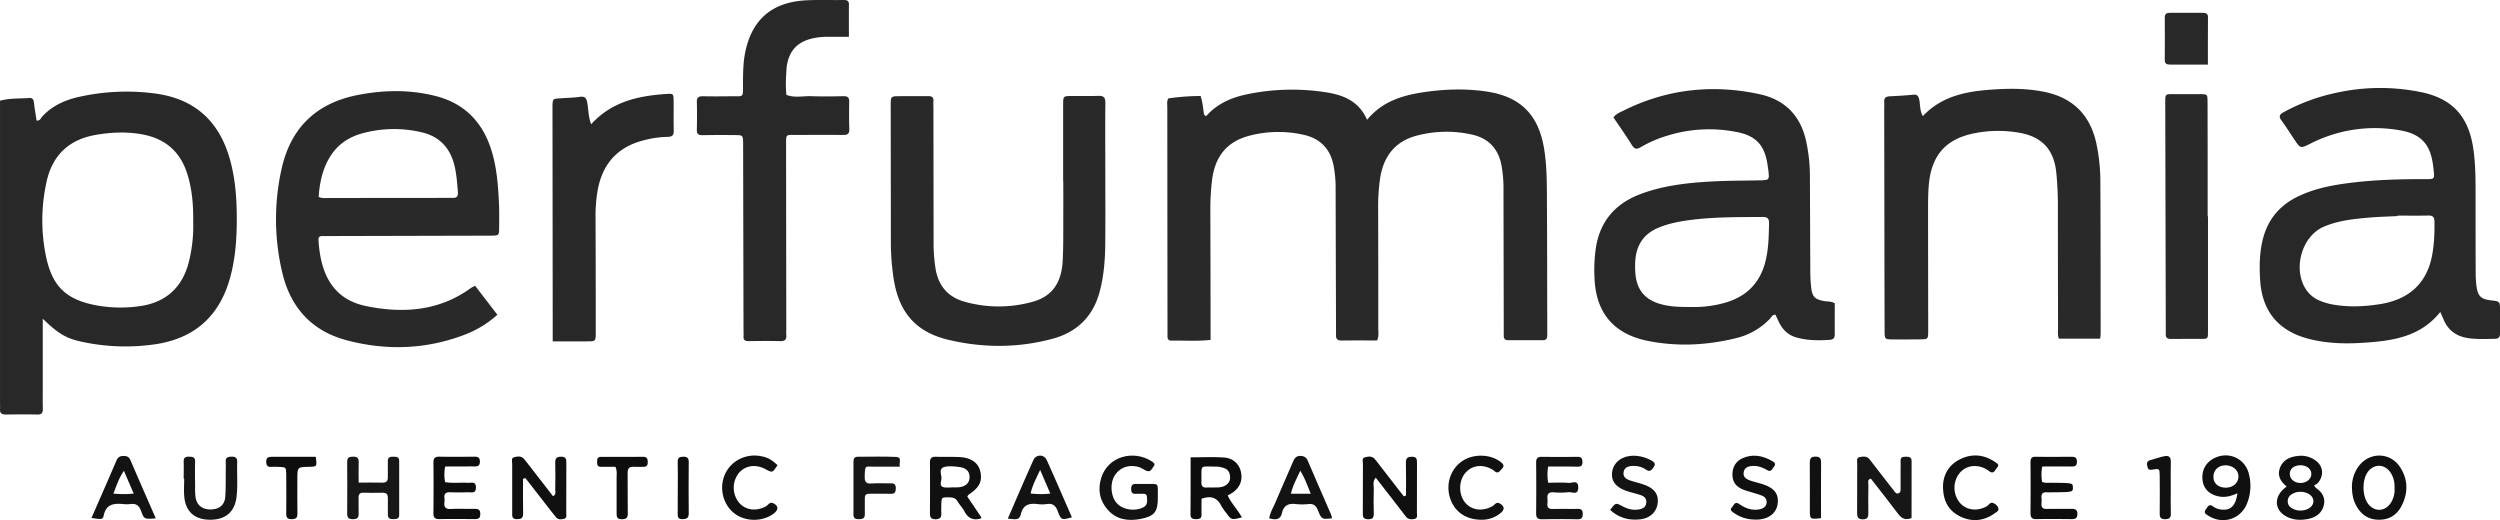 <svg id="Layer_1" data-name="Layer 1" xmlns="http://www.w3.org/2000/svg" viewBox="0 0 2351.16 489.12"><path d="M1285.66,112.68c14.92-18,34.63-23.38,55.34-26.28,19.23-2.69,38.51-3.19,57.77-.21,31,4.78,47.79,21.52,53.2,52.44,2.48,14.2,2.74,28.53,2.83,42.84.26,43,.26,86,.36,129,0,1.67,0,3.33,0,5,0,2.73-1,4.48-4,4.48l-33,0c-3,0-4-1.77-3.94-4.52,0-2.33,0-4.67,0-7q-.11-65-.24-130a123,123,0,0,0-1.87-22.87c-3-15.84-12.31-25.57-27.85-29a109.46,109.46,0,0,0-51.49.91c-20.86,5.35-31.69,19.64-34.84,40.36a183.15,183.15,0,0,0-1.82,27.9q.15,56.51.12,113c0,3.62.75,7.34-1.11,11.46-11.06,0-22.37-.09-33.67.06-4.13.05-5.09-2.06-5-5.59s0-7.33,0-11q-.17-62.49-.35-125a113.85,113.85,0,0,0-2.09-23.84c-3.33-15.36-12.79-24.61-27.79-28a107.33,107.33,0,0,0-50.52.64c-21.35,5.35-32.91,19.09-35.78,41.68a225.37,225.37,0,0,0-1.63,28.93q.16,55,.22,110c0,3.64,0,7.27,0,11.61-12.69,1.38-24.88.45-37,.67-2.5,0-3.51-1.46-3.52-3.81,0-1.66,0-3.33,0-5q-.11-105.51-.18-211c0-2.62-.61-5.34,1-8a215.35,215.35,0,0,1,30.25-2.25c2.18,6,2.41,12.28,3.34,17.47,1.19,1.35,1.87,1.52,2.38,1,10.75-12,24.77-17.52,40.1-20.53a207.76,207.76,0,0,1,71.6-1.52C1263,89.2,1278,94.92,1285.66,112.68Z" style="fill:#2a292a"/><path d="M40.21,299.76v66.55c0,6-.06,12,.07,18,.08,3.49-.65,5.64-4.89,5.55-10-.21-20-.14-30,0-3.7,0-5.68-1.22-5.37-5.18.13-1.66,0-3.33,0-5q0-138,0-275.94v-9c9.34-2.59,18.4-1.86,27.32-2.57C30.94,91.83,31.64,93.9,32,97c.61,5.51,1.6,11,2.43,16.42,3.46.23,4.06-2.57,5.52-4.11C49.49,99.16,61.64,93.84,74.81,91a203.87,203.87,0,0,1,71.5-3C183,93,205.82,113.71,216,149.05c5.66,19.76,6.83,40,6.67,60.37-.14,17.35-1.57,34.54-6.17,51.43-9.78,35.94-32.93,57.06-69.58,62.78a193.18,193.18,0,0,1-68.6-1.92C62.22,318.44,55.25,314.14,40.21,299.76Zm141.48-91.61c.19-15.38-1-30.58-5.79-45.33-6.83-21.09-21.42-32.89-43.1-36.62-14.33-2.47-28.57-1.8-42.72.65-24.87,4.32-40.61,18.81-46.17,43.6A167.14,167.14,0,0,0,43,239.84c5.81,29.53,19.23,42.34,48.79,47.53a126.9,126.9,0,0,0,39.81.53c24.27-3.44,39.73-17.37,45.91-41.17A139.55,139.55,0,0,0,181.69,208.15Z" style="fill:#292829"/><path d="M1725.54,285.18c0,9.61-.08,19.55,0,29.49,0,3.5-1.79,4.75-4.8,4.95-10.67.71-21.3.66-31.69-2.38-6.76-2-11.65-6.31-15-12.34-1.61-2.88-2.87-5.95-4.3-8.95-3-.06-3.87,2.43-5.33,3.95A64.36,64.36,0,0,1,1632.74,318c-27.49,6.76-55.32,8.18-83.17,2.56-32.08-6.49-48.83-26.57-50-59.29a143.33,143.33,0,0,1,1.39-28.88c4.19-25.09,18.77-41.24,42.17-50,21.46-8,44-10.47,66.6-11.72,15.29-.84,30.63-.74,46-1.09,8.06-.19,8.32-.51,7.43-8.68-.26-2.31-.69-4.61-1-6.91-2.72-17.19-10.62-26.1-27.8-29.61a132.14,132.14,0,0,0-66.11,3.17,108.76,108.76,0,0,0-24.71,10.6c-3.82,2.32-6.14,2.59-8.79-1.7-5.41-8.74-11.37-17.14-17.35-26,2.4-3.36,5.87-4.65,9-6.21C1567.16,83.83,1610,79,1654.48,88.5c23.69,5.07,38.57,19.7,44,43.7a155.94,155.94,0,0,1,3.67,33.67c.15,30,.2,59.95.39,89.93a124.26,124.26,0,0,0,.86,14.94c1.1,8.5,3.5,10.69,11.77,12.35C1718.36,283.74,1721.82,283.14,1725.54,285.18Zm-134.78,3.51a103.76,103.76,0,0,0,33-4.41c19-5.85,31.22-18.2,36.37-37.59,3.2-12.07,3.34-24.32,3.59-36.65.11-5.19-2.08-6-6.51-6-22.31.16-44.64-.06-66.83,2.77-10.56,1.34-21,3.26-30.94,7.46-13.31,5.64-20.24,15.75-21.42,29.92a79.11,79.11,0,0,0,0,13c1.32,15.7,9.2,24.91,24.43,29C1571.28,288.53,1580.25,288.79,1590.76,288.69Z" style="fill:#292829"/><path d="M2295,293.39c-16.43,20.6-38.62,26-61.9,28.15-20.92,1.95-41.91,2.44-62.53-3.07-28.06-7.49-43.2-25.94-45-55.12-.77-12.33-.61-24.61,2.16-36.76,4.36-19.13,15.36-32.91,32.87-41.54,14.82-7.3,30.76-10.58,47-12.73,24.48-3.25,49.11-3.92,73.77-3.85,8.25,0,8.25-.13,7.41-8.31-.18-1.66-.42-3.3-.63-5-2.49-19.53-11.5-29.24-30.77-32.55a133.62,133.62,0,0,0-84.45,12.42c-9.44,4.72-9.41,4.79-15-3.58-4.1-6.07-8-12.31-12.33-18.19-2.79-3.76-1.73-5.62,1.94-7.67a180.71,180.71,0,0,1,48.45-18.07,191.41,191.41,0,0,1,80.31-1c29.62,5.89,45,22.54,49.61,52.37,1.94,12.57,2.23,25.19,2.26,37.85.05,26.65,0,53.3.13,80a88.71,88.71,0,0,0,.82,12.94c1.4,9.16,4.33,11.71,13.68,12.79,8.32,1,8.35,1,8.4,9.22,0,7.33,0,14.66,0,22,0,3.31-1.4,4.9-4.72,4.95-8.66.12-17.34.63-25.93-.76-10.66-1.71-18.35-7.44-22.53-17.56C2297.22,298.41,2296.41,296.6,2295,293.39Zm-40.13-90.62v.43c-9.29.49-18.61.69-27.88,1.53-14.22,1.29-28.49,2.79-41.77,8.59-21.36,9.35-29.53,41.77-15.39,60.45a27.85,27.85,0,0,0,10.83,8.58,57.42,57.42,0,0,0,14.27,4.2c14.28,2.43,28.52,1.76,42.7-.41,27.92-4.25,44.66-19.66,49.65-45.83,2-10.46,2.38-21.11,2.24-31.78-.05-4.21-1.32-5.94-5.73-5.83C2274.16,202.94,2264.52,202.77,2254.88,202.77Z" style="fill:#292829"/><path d="M446.84,268.78,467.77,296a97.16,97.16,0,0,1-31.68,19.11c-36,13.57-72.94,14.69-109.88,4.95-32.43-8.55-52.57-30.15-60.5-62.72a216.49,216.49,0,0,1-1-98c8.3-38.28,31.93-61.89,70.64-69.77,24.78-5,49.59-5.52,74.23.71,26.77,6.77,43.81,23.95,52.26,50,5.18,16,6.49,32.6,7.35,49.23.42,8.3.3,16.65.23,25-.06,6.9-.19,6.91-7.36,7.13-2,.06-4,0-6,0L310.13,222c-2.33,0-4.66,0-7,0s-3.76.78-3.61,3.45c1.69,30.07,12.09,55.79,45.05,62.46,34.56,7,68.35,4.76,98.31-17.08A32.28,32.28,0,0,1,446.84,268.78ZM299.68,185.19c3.62,1.62,7,1,10.24,1q49.38,0,98.76-.07c5.65,0,11.3-.14,16.95,0,3.87.1,5.28-1.36,5-5.31-.68-8.63-1.25-17.27-3.38-25.68-4.11-16.24-14.15-26.9-30.61-30.7a112.93,112.93,0,0,0-56.22,1.06c-13.33,3.69-24,11.28-30.95,23.48C303,160.19,300.58,172.42,299.68,185.19Z" style="fill:#2a292a"/><path d="M1975.17,318.48h-38.84c-1.43-3.6-.81-7-.82-10.26q-.13-57.46-.14-114.94a307,307,0,0,0-1.5-30.92c-2.13-21.23-13-33.48-33.93-37.36a114.45,114.45,0,0,0-42.75.27c-27.13,5.26-40.77,20.69-43.21,48.58-.7,8-.7,16-.7,24,0,37.65.1,75.3.13,112.94,0,8.23-.07,8.29-8,8.37q-12.48.13-25,.06c-7.87-.06-8-.13-8-8.46q-.13-36.48-.16-73l-.21-134.93c0-2.33.13-4.67,0-7-.27-4,1.79-5.12,5.41-5.27,7.32-.32,14.64-.77,21.92-1.5,3.44-.35,4.75,1.07,5.49,4.11,1.24,5,.36,10.5,3.5,16,18-19,41-23.24,64.88-24.91,16.31-1.14,32.58-1.22,48.76,2,27.57,5.46,44,22,49.69,49.34a173.44,173.44,0,0,1,3.63,34.72c.25,47.64.22,95.28.27,142.92C1975.64,314.84,1975.36,316.47,1975.17,318.48Z" style="fill:#2a292a"/><path d="M999.85,170.66q0-36,0-71.95c0-8.3.08-8.36,7.89-8.43,8.32-.09,16.66.2,25-.13,5.14-.21,6.89,1.44,6.83,6.76-.26,21.31-.07,42.63-.06,64,0,23,.15,46-.06,68.94-.13,14.66-1.34,29.24-5,43.54-6.08,23.8-21.11,38.86-44.58,45.2-32.47,8.76-65.33,8.73-97.87,1-31.61-7.47-47.61-26.89-52-60.51a227.29,227.29,0,0,1-2.18-29.86c0-43.3-.11-86.6-.14-129.9,0-8.78.06-8.82,8.44-8.87,9-.06,18,0,27-.06,3.36,0,4.94,1.21,4.73,4.67-.14,2.32,0,4.66,0,7q.09,64,.16,127.9a151.05,151.05,0,0,0,1.72,21.89c2.41,16.5,11.56,27.54,27.59,31.95a117.94,117.94,0,0,0,64.14-.09c18.11-5.09,27-17.7,28-39.11.72-14.62.44-29.3.53-44,.07-10,0-20,0-30Z" style="fill:#2a292a"/><path d="M798.36,34.62H778.52A63,63,0,0,0,764.64,36c-14.3,3.2-22.07,11.1-24.59,25.36-.11.66-.19,1.32-.24,2-.62,8.63-1.21,17.26-.18,25.9,7.72,3,15.72.9,23.58,1.21,10,.39,20,.19,30,0,3.7-.07,5.5,1,5.43,5-.13,8.66-.21,17.33.11,26,.17,4.75-2.1,5.48-6.06,5.45-14-.11-28-.07-42,0-12.21.09-11.43-1.75-11.41,11q.09,85.45.2,170.9c0,2-.15,4,0,6,.39,4.09-.86,6.12-5.45,6-10-.25-20-.15-30,0-3.29,0-5-.91-4.78-4.5.17-2.32,0-4.66,0-7q-.18-84.45-.35-168.9c0-2,0-4,0-6-.26-7.14-.28-7.28-7.28-7.36-10.32-.11-20.65-.11-31,.07-3.79.06-5.34-1.19-5.26-5.14.2-8.66.24-17.33,0-26-.16-4.66,2-5.54,6-5.46,9,.2,18,.1,27,0,11.13-.09,10.32,1.38,10.39-10,.06-10.33,0-20.69,2-30.86,6.11-30.57,24.36-47,55.51-49.25C768.6-.36,781,.19,793.29,0c3,0,5.15.45,5.11,4.22C798.29,14.15,798.36,24.07,798.36,34.62Z" style="fill:#292829"/><path d="M519.81,321.07V310.18l-.21-206c0-1.34,0-2.67,0-4,.16-7.19.17-7.21,6.91-7.69,6.32-.46,12.68-.57,18.93-1.42,4.94-.67,6.1,1.3,6.9,5.79,1.14,6.38.93,13.12,3.64,20,19.45-21.44,44.51-26.75,70.9-28.5,6.42-.42,6.55-.09,6.63,6.44.11,9.34-.11,18.67.12,28,.11,4.26-1.35,5.85-5.68,5.91a95.83,95.83,0,0,0-23.65,3.53c-24.6,6.59-38.21,23-42.38,47.66a139.19,139.19,0,0,0-1.84,23.89q.24,54.49.19,109c0,8.13-.08,8.2-8.06,8.26C541.61,321.13,531,321.07,519.81,321.07Z" style="fill:#292829"/><path d="M2076.53,203.4V309.31c0,10.23.67,9.38-8.9,9.41-8.66,0-17.32-.06-26,.07-3.33,0-5-1.17-4.8-4.61.1-2,0-4,0-6q-.24-104.41-.48-208.82c0-12-1-10.8,10.6-10.86,7.32,0,14.65-.08,22,0,7,.06,7.15.12,7.19,7,.1,17,.08,34,.09,51q0,28.47,0,57Z" style="fill:#2a292a"/><path d="M2076.45,60.73c-12.41,0-24,0-35.56,0-3.06,0-5-.69-5-4.36q.15-19.9,0-39.8c0-3.57,1.66-4.53,4.84-4.51q15.42.11,30.85,0c3.13,0,5,.73,4.95,4.37C2076.4,31,2076.45,45.5,2076.45,60.73Z" style="fill:#292829"/><path d="M1797.76,487.22c-6.12,2.3-9.51.22-12.69-4-8.35-11.2-17.08-22.12-25.61-33.09-3.64,1-2.26,3.86-2.3,5.86-.16,8.65-.12,17.31-.05,26,0,3.64-.14,6.41-5.14,6.43-4.75,0-5.44-2.27-5.42-6.15.11-15.32,0-30.64.08-46,0-2.46-1.14-5.92,2.67-6.5,3.16-.48,6.6-1,9.1,2.36,5,6.66,10.19,13.16,15.3,19.74,2.45,3.15,4.83,6.35,7.36,9.44,1.17,1.42,2.13,3.64,4.67,2.5,1.86-.84,1.69-2.68,1.71-4.28.06-6.33,0-12.66,0-19,0-2.33.11-4.66,0-7-.23-4.06,2.48-3.94,5.27-4,3,0,5.1.46,5.08,4.28C1797.71,451.73,1797.76,469.66,1797.76,487.22Z" style="fill:#171717"/><path d="M1322.28,466c0-10.24.19-20.49-.09-30.72-.12-4.47,1.58-5.75,5.79-5.74,4.37,0,4.67,2.36,4.65,5.74-.09,15.64,0,31.28-.08,46.92,0,2.15.93,5.17-2.22,5.83-2.88.6-6,.67-8.16-2.22-2.79-3.73-5.68-7.38-8.53-11.06l-19.79-25.53c-3.25,3.64-1.74,7.41-1.86,10.76-.27,7.65-.19,15.31,0,23,.07,3.67-1,5.39-5.07,5.37s-5.26-1.39-5.24-5.22c.12-15.64,0-31.28.1-46.91,0-2.14-1.24-5.27,1.72-6.1s6.65-1.5,9.31,1.45c1.55,1.73,2.91,3.63,4.34,5.47l23.06,29.74Z" style="fill:#101010"/><path d="M491.9,450.33c0,10.84-.16,21.69.08,32.52.1,4.64-2,5.47-6.05,5.41-4.73-.07-4.23-3.18-4.23-6.14,0-15.31-.05-30.61,0-45.92,0-2.15-1.21-5.29,1.67-6.13,3.06-.89,6.65-1.53,9.32,1.39,1.56,1.72,2.92,3.63,4.35,5.46l23.06,29.75c3.33-1.74,2-4.36,2.07-6.42.16-8.31.28-16.64,0-24.95-.16-4.42,1.47-5.8,5.73-5.79s4.74,2.25,4.72,5.69c-.1,15.63,0,31.27-.08,46.91,0,2.16.91,5.19-2.18,5.86-2.46.54-5.38,1-7.44-1.47-1.5-1.77-2.93-3.6-4.36-5.44q-12.23-15.71-24.42-31.44Z" style="fill:#101010"/><path d="M909.67,466.87c4.55,6.76,8.81,13.08,13.05,19.43.15.23,0,.65,0,1.19-7.38,2.43-12.4-.13-15.94-6.93-1.67-3.21-4.37-5.87-6.22-9s-4.23-3.71-7.48-3.78c-7.58-.16-7.69-.2-7.83,7.42,0,2.32-.13,4.66,0,7,.27,3.95-.71,6.11-5.4,6.14-4.88,0-5.29-2.5-5.27-6.25.08-15.64.15-31.27,0-46.9-.05-4.48,1.74-5.77,5.91-5.62,7.31.26,14.64-.08,21.94.3,10.67.56,17.25,5.11,19.31,12.76,2.54,9.46-.44,15.81-10.43,22.3C910.81,465.21,910.52,465.82,909.67,466.87Zm-14.61-8.4v-.18a53.38,53.38,0,0,0,6.93-.05c6.3-.81,9.67-4.05,9.85-9.13.18-5.32-2.73-8.86-9.07-9.79-4.54-.68-9.37-1.19-13.8-.35-6.93,1.3-3.26,7.38-3.59,11.3-.25,2.87-2.64,7.9,3.73,8.19C891.09,458.54,893.07,458.47,895.06,458.47Z" style="fill:#101010"/><path d="M1077.79,455.15c12.77.16,11-1.88,11.11,12.63.08,13.47-3,17.65-16.13,20.23-11.65,2.29-22.76.82-31.1-8.72-7.58-8.67-9.42-18.84-6-29.86,6.42-20.69,30.71-26.38,47.4-15.62,1.69,1.09,3.79,2.47,2,4.62s-2.67,6-6.73,4.4c-2.14-.84-4-2.35-6.19-3.16-9.26-3.48-18.64-.51-23.68,7.34-4.83,7.54-4,19.7,1.79,26.15s17.06,8,24.9,4c4.4-2.21,3.65-5.85,3.56-9.41-.09-4.17-3.34-3.21-5.83-3.34-1.66-.08-3.33-.1-5,0-3,.13-4-1.34-4.1-4.2-.08-3.15.73-5.18,4.34-5.09C1070.76,455.2,1073.42,455.15,1077.79,455.15Z" style="fill:#131313"/><path d="M1456,438.76a44,44,0,0,0,0,15.23c6.48,0,13-.38,19.45.17,3.12.26,8.68-3.26,8.84,4.08.18,8.07-5.94,4.19-9.32,4.65A70.45,70.45,0,0,1,1461,463c-4.33-.27-6.09,1.42-5.7,5.68a25.89,25.89,0,0,1,0,5c-.42,4.05,1.59,5.05,5.28,5,7.64-.18,15.29,0,22.93-.1,3.21-.06,4.94.77,5,4.36s-.72,5.51-4.93,5.42c-11-.24-21.94-.21-32.9,0-4.1.08-6.07-1-6-5.51q.23-23.92,0-47.86c0-3.78,1.21-5.41,5.14-5.36q16.95.21,33.9,0c3.62,0,4.43,1.58,4.51,4.81.08,3.57-1.44,4.53-4.75,4.48C1474.41,438.66,1465.45,438.76,1456,438.76Z" style="fill:#131313"/><path d="M1119.72,430.1c10.77,0,21-.5,31.21.16,8.78.57,14.59,6.06,16.17,13.86,1.62,8-1.16,14.36-7.75,19.07-1.32.95-2.83,1.65-4.75,2.75,3.39,7.53,9.48,13.36,13.33,20.65-9.84,2.48-9.85,2.49-14.76-4.28a48.77,48.77,0,0,1-4.56-6.53c-3.95-7.94-10-9.83-18.61-6.7,0,4.78-.13,9.73,0,14.67.13,3.59-1.57,4.45-4.81,4.48-3.47,0-5.62-.52-5.58-4.77C1119.8,465.87,1119.72,448.27,1119.72,430.1Zm20.88,28.4c3.5-.17,7.49.35,11.26-1.62,3.33-1.74,5.07-4.47,5-8-.07-3.8-1.44-7.27-5.54-8.6a23,23,0,0,0-6.78-1.44c-17.42,0-14.19-2.59-14.68,14.57-.11,4,1.52,5.41,5.29,5.09C1136.81,458.38,1138.48,458.5,1140.6,458.5Z" style="fill:#0d0d0d"/><path d="M337.31,453.87c8.24,0,15.21-.14,22.18.06,3.93.11,5.33-1.6,5.25-5.29-.09-5,.1-10,0-15-.09-3.88,2.34-4.19,5.24-4.12,2.75.06,5.45-.05,5.44,3.94-.05,17,0,33.92,0,50.88,0,3.89-2.74,3.78-5.52,3.88-3.11.11-5.17-.62-5.11-4.27.07-5-.1-10,0-15,.08-3.53-.83-5.7-5-5.57q-9,.27-18,0c-3.54-.1-4.63,1.5-4.55,4.78.13,5-.13,10,.06,15,.14,4-1.69,5.09-5.41,5.12s-5.4-1.22-5.38-5.12c.11-16.3.14-32.6,0-48.89,0-4.37,2.34-4.71,5.7-4.79,3.89-.09,5.27,1.54,5.13,5.36C337.15,440.8,337.31,446.75,337.31,453.87Z" style="fill:#171717"/><path d="M1920.65,438.73a40.18,40.18,0,0,0-.12,14.45c2.7,1.3,5.4.81,8,.83,20.83.2,20.83.18,20.93,4.25.12,4.58.12,4.58-20.44,4.74-1.33,0-2.67.09-4,0-3.9-.28-5.46,1.51-5.07,5.34a25.21,25.21,0,0,1,0,5c-.36,3.8,1.14,5.4,5.07,5.3,7.66-.18,15.33,0,23-.07,3.41-.05,5.67.46,5.66,4.78s-2.12,4.89-5.6,4.86c-11-.1-22-.21-33,0-4.65.11-5.5-2-5.47-6q.21-23.49,0-47c0-3.48.53-5.7,4.77-5.64,11.32.15,22.65.09,34,0,3.22,0,4.9,1,4.9,4.56s-1.41,4.66-4.77,4.61C1939.25,438.64,1930,438.73,1920.65,438.73Z" style="fill:#0d0d0d"/><path d="M418.66,438.73a40.45,40.45,0,0,0-.09,14.71c7.36,1.18,14.68.22,21.95.63,2.91.17,6.92-1.63,7.07,4.15.17,6.36-4.23,4.64-7.51,4.74q-8.49.26-17,0c-3.86-.1-5.54,1.46-5.1,5.33a17.18,17.18,0,0,1,0,4c-.6,4.66,1.07,6.62,6,6.38,7.31-.35,14.65,0,22-.11,3.38-.05,5.7.39,5.7,4.74s-2.05,4.93-5.56,4.9c-11-.1-22-.2-33,0-4.6.11-5.54-2-5.5-6,.14-15.66.19-31.32,0-47-.06-4.4,1.53-5.78,5.76-5.7,11,.19,22,.11,33,0,3.19,0,4.94.9,4.93,4.52,0,3.46-1.34,4.7-4.74,4.65C437.27,438.64,428,438.73,418.66,438.73Z" style="fill:#0d0d0d"/><path d="M2104.24,463.9c-5.41,2.41-10.65,4-16.37,3.17-8.76-1.33-14.75-6.32-16.21-13.94-1.72-8.95,1.77-17,9.27-21.42,13.58-8,30.27-1.39,34.06,14a44.31,44.31,0,0,1-2,28.43c-6.14,14.35-22.76,19.32-36,10.94-2.27-1.43-5-2.72-2.46-6.06,1.7-2.26,2.93-5.7,6.82-2.69a15.78,15.78,0,0,0,8.38,2.95C2098.14,480,2102.56,475.51,2104.24,463.9Zm-10.86-5.28c6.78,0,11.94-4.71,11.81-10.8-.12-5.82-5.65-10.32-12.51-10.18-6.35.12-10.83,4.36-11,10.43C2081.47,454.46,2086.08,458.61,2093.38,458.62Z" style="fill:#101010"/><path d="M2176.33,456.59a15.7,15.7,0,0,0,2,2.52c6.07,4.21,9.07,9.81,6.83,17.12-2.16,7.1-7.93,10.54-14.75,11.87-6.22,1.21-12.54,1.1-18.56-1.58-12-5.31-14.06-17.38-4.55-26.3,1-.9,2-1.71,3.21-2.75-6.3-4.89-9.16-11.06-5.88-18.43s10.34-9.84,18-10.37a23,23,0,0,1,13.34,3.26c8.58,5,10.35,14.06,4.25,21.95C2179.24,455.11,2177.55,455.76,2176.33,456.59Zm-12.81,23.56c7,0,12.33-4,12.15-9s-5.76-8.76-12.59-8.61a14.53,14.53,0,0,0-6.66,1.66c-2.81,1.51-4.77,3.54-4.88,6.88-.13,3.82,2,6.1,5.27,7.59A15,15,0,0,0,2163.52,480.15Zm-.15-42.56c-6.23.07-10.2,3.54-9.86,8.62.3,4.55,4.31,7.84,9.72,8,5.7.15,10.38-3.56,10.49-8.33S2169.46,437.53,2163.37,437.59Z" style="fill:#101010"/><path d="M2211.91,456.92a33.05,33.05,0,0,1,6.46-18.59c10.17-13.51,29.69-13.16,38.86,1.05,7.64,11.84,7.67,24.55,1.08,36.88-4.57,8.56-12.1,12.91-22.1,12.5-9.61-.39-16.15-5.4-20.46-13.59C2213.1,470.11,2211.88,464.6,2211.91,456.92Zm40.06,2.47c.26-5.48-.78-10.64-3.93-15.19-5.71-8.26-15.92-8.14-21.56.18-5.13,7.59-4.84,22.14.59,29.38,5.76,7.67,15.41,7.6,21-.23A22.68,22.68,0,0,0,2252,459.39Z" style="fill:#101010"/><path d="M172.75,450.13c0-5.32.13-10.65,0-16-.11-3.53,1.5-4.73,4.79-4.62,3.11.1,6.05-.11,5.95,4.5-.19,8-.09,16,0,24a61.17,61.17,0,0,0,.49,10c1.27,7.32,6.52,11.23,14.26,11.11s13-4.08,13.58-11.72c.68-8.27.37-16.63.48-25,0-2.66.18-5.34,0-8-.35-4.28,2.12-4.83,5.56-4.92,3.84-.09,5.37,1.36,5.23,5.27-.39,11,.68,22-.67,32.93C220.57,481.8,211.75,489,197,488.78c-14.06-.24-22.42-7.68-23.7-21.69-.51-5.61-.08-11.3-.08-17Z" style="fill:#171717"/><path d="M146.5,487.49c-10.49.79-11,1-13.78-6.89-2-5.53-5-7.28-10.43-6.52a26.08,26.08,0,0,1-6,0c-8.7-.78-16.34-.43-18.74,10.62-.89,4.08-2,3.84-11.52,2.44,7.9-18.11,15.81-36.05,23.52-54.07,1.42-3.34,3.56-4.32,7-4.25,3,.06,4.88,1,6.13,3.91C130.38,450.74,138.27,468.66,146.5,487.49Zm-39.88-23.31a91.16,91.16,0,0,0,19.12,0c-3.18-7.43-6-13.89-9.19-21.4C111.78,449.65,109.75,456.42,106.62,464.18Z" style="fill:#131313"/><path d="M947.79,487.78c8.23-18.9,16-37.22,24.21-55.37a6.8,6.8,0,0,1,12.41.23c8.07,17.85,15.8,35.85,23.68,53.87-9.67,2.65-10.08,2.81-13.3-5.73-2-5.27-4.69-7.55-10.31-6.73a34.17,34.17,0,0,1-9,0c-7.8-1-13.4.9-15.41,9.55C958.5,490.42,953.13,487.91,947.79,487.78Zm40-23.59-9.58-22.26c-3.93,8.49-7.32,14.7-8.95,22.16A78,78,0,0,0,987.74,464.19Z" style="fill:#131313"/><path d="M1514.32,479.52c5.21-6.81,5.22-6.83,11.57-3.41,4.81,2.59,9.84,3.94,15.32,3,3.47-.61,6.44-1.93,7-6s-1.7-6.3-5.16-7.46c-3.77-1.27-7.64-2.19-11.45-3.33q-17.49-5.22-15.38-18.73c1.47-9.45,10.17-15.47,21.6-14.94a34.72,34.72,0,0,1,15.17,4.4c2.49,1.37,4.55,3,2.26,6.21-1.81,2.57-3.41,5-7.1,2.5a20.31,20.31,0,0,0-12.22-3.57c-4.33.1-8.21,1.15-9,6-.68,4.48,2.63,6.49,6.27,7.71,4.4,1.47,9,2.48,13.32,4.06,9.34,3.4,13.31,8.9,12.52,16.81-.87,8.62-7.16,14.68-16.69,15.65C1532,489.53,1522.61,487.18,1514.32,479.52Z" style="fill:#131313"/><path d="M1193.69,487.47c.79-5.51,3.69-10,5.73-14.81,5.47-12.86,11.12-25.63,16.62-38.47,1.4-3.26,3-5.56,7.23-5.4,3.56.14,5.35,1.49,6.7,4.66,7.32,17.12,14.81,34.17,22.19,51.26a10.19,10.19,0,0,1,.39,2.74c-9.35,1-9.57,1.05-13.07-7.47-1.74-4.24-4-6.42-8.77-5.93a56.44,56.44,0,0,1-12,0c-6.89-.8-11.42,1.16-13.08,8.48C1204.14,489.16,1199.28,489,1193.69,487.47Zm39-23.13c-3.22-8.1-5.68-14.9-9.84-21.67-3.31,7.36-7,13.9-8.78,21.67Z" style="fill:#131313"/><path d="M1652.54,488.63c-8.9.25-16-2-22.43-6.67-1.61-1.17-3.51-2.57-1.4-4.71,1.82-1.85,2.73-6.1,6.82-3.31,3.6,2.45,7.33,4.47,11.75,5.13a18.53,18.53,0,0,0,8.85-.43c3.09-1,5.26-2.9,5.32-6.37.06-3-1.61-5-4.28-6.08-2.15-.87-4.38-1.53-6.58-2.23-3.8-1.2-7.7-2.13-11.38-3.61-6.46-2.59-10.1-7.24-9.9-14.56s3.74-12.64,10.65-15.31c9.4-3.64,18.25-1.7,26.72,3.13,2.3,1.31,3.78,2.8,1.58,5.43-1.6,1.91-2.54,5.24-6.07,3.19-4.4-2.56-8.93-4.38-14.14-4-4,.28-7.35,1.43-8.14,5.82-.84,4.63,2.48,6.59,6.06,7.85,4.06,1.44,8.32,2.3,12.4,3.7,10.59,3.63,14.53,9,13.47,18-1,8.64-8,14.4-18.29,15A4,4,0,0,1,1652.54,488.63Z" style="fill:#101010"/><path d="M1827.35,456.41c.49-10.6,5.82-19.72,16.71-24.84,11.06-5.19,22-4,32.1,2.85,1.72,1.17,4.65,2.55,2.08,5.29-1.93,2.08-3,6.81-7.57,3.38a25.12,25.12,0,0,0-3.32-2.2c-9.15-4.78-19.33-2.83-25,4.77a22.18,22.18,0,0,0,.56,26.86c6,7.27,16.22,8.68,25.32,3.76,2.16-1.17,3.55-4.63,6.69-3.06,2,1,4.05,2.63,4.51,5s-1.87,3.36-3.38,4.45c-10.36,7.47-21.6,8.5-32.86,2.88S1827.1,470.18,1827.35,456.41Z" style="fill:#111"/><path d="M731.23,437.41c-4.72,7.36-4.72,7.36-11.32,3.81-9.31-5-19.27-3.46-25.24,3.9a22.19,22.19,0,0,0,.42,27.65c6.12,7.15,16.27,8.39,25.39,3.33,2.1-1.17,3.37-4.45,6.74-2.82,4.95,2.4,5.18,6.06.53,9.63-10.45,8-26.76,7.94-37.13-.13-10.85-8.45-14.55-24.11-8.73-36.92,5.74-12.64,19.8-19.61,33.91-16.82C722.05,430.28,724.84,431.79,731.23,437.41Z" style="fill:#111"/><path d="M1392.86,488.8c-14.86-.12-25.58-8.17-29.35-21.12-3.84-13.24,1-27,12-34.25,10.43-6.87,26.28-6.41,35.73,1,2.32,1.81,4.09,3.57,1.3,6.37-2,2-3.52,5.42-7.13,2.15a12.41,12.41,0,0,0-2.47-1.69c-9.42-5.1-19.09-3.57-25.22,4s-5.92,20.42.46,27.73c6.14,7.05,16.34,8.19,25.48,3,2.07-1.17,3.43-4.38,6.76-2.49,4.58,2.61,4.92,5.74.73,9.08A27.49,27.49,0,0,1,1392.86,488.8Z" style="fill:#111"/><path d="M846.24,438.89c-8.64,0-16.58-.05-24.53,0s-8.22-1.95-8.48,8.86c-.11,4.81.72,7.44,6.45,6.94,6-.52,12,0,18-.16,3.4-.11,4.75,1.12,4.8,4.55,0,3.64-.87,5.53-5,5.36-6.65-.27-13.32,0-20-.09-2.94,0-4.2,1.14-4.14,4.1.09,5-.13,10,0,15,.13,4.22-2.21,4.84-5.69,4.83-3.19,0-5.06-.85-5-4.41q.06-25,0-50c0-2.9,1.19-4.32,4.11-4.32,12,0,24-.37,36,.17C848.7,430,845.26,435,846.24,438.89Z" style="fill:#171717"/><path d="M297,429.63c1.18,9.2,1.18,9.2-6.18,9.38-11.15.26-11.15.26-11.16,11.07,0,11-.12,22,.06,32.95.07,3.92-1.4,5.14-5.22,5.24s-5.34-1.17-5.3-5q.19-18.48,0-36.94c-.06-7-.18-7-7.24-7.26-2.32-.07-4.66-.13-7,0-3.53.21-4.58-1.51-4.6-4.81,0-3.51,1.54-4.64,4.83-4.63C269.13,429.67,283.08,429.63,297,429.63Z" style="fill:#0d0d0d"/><path d="M578.76,439c-4.34,0-9-.06-13.6,0-3.36.06-3.6-2-3.58-4.58s.09-4.73,3.48-4.73c13.31,0,26.62,0,39.93-.06,3.76,0,4.2,2.22,4.19,5.23s-1.29,4.23-4.2,4.17-6,.16-9,0c-4.39-.29-5.76,1.73-5.71,5.92.17,12.64-.1,25.29.14,37.94.08,4.59-1.91,5.46-5.95,5.42-4.48,0-4.58-2.62-4.57-5.86.06-11,.09-22,0-32.95C579.86,446.18,580.63,442.8,578.76,439Z" style="fill:#0d0d0d"/><path d="M2041.52,459.18c0,8-.15,15.94.07,23.9.1,4-1.5,5.11-5.26,5.2s-5.26-1.26-5.21-5.12c.15-11.94.12-23.89,0-35.84-.05-6.51-.22-6.72-6.32-5.75-2.64.42-4.41.72-5.19-2.46-.69-2.83-1-5.28,2.53-6.31,4.46-1.27,8.86-2.8,13.38-3.76,3.94-.85,6.2.63,6.06,5.25C2041.35,442.58,2041.52,450.89,2041.52,459.18Z" style="fill:#111"/><path d="M1712.6,487.32c-10.4,1.15-10.47,1.15-10.5-7.62,0-14.66.07-29.32-.07-44,0-3.88.48-6.24,5.26-6.26s5.41,2.13,5.38,6.11C1712.52,452.86,1712.6,470.14,1712.6,487.32Z" style="fill:#111"/><path d="M637.43,459.42c0-8.3.16-16.61-.07-24.91-.11-4.12,1.75-4.94,5.38-5,4,0,5.07,1.64,5,5.38-.14,15.94-.18,31.89,0,47.83.06,4.56-1.92,5.47-6,5.51-4.72.05-4.38-2.89-4.38-5.92Q637.42,470.88,637.43,459.42Z" style="fill:#0d0d0d"/></svg>